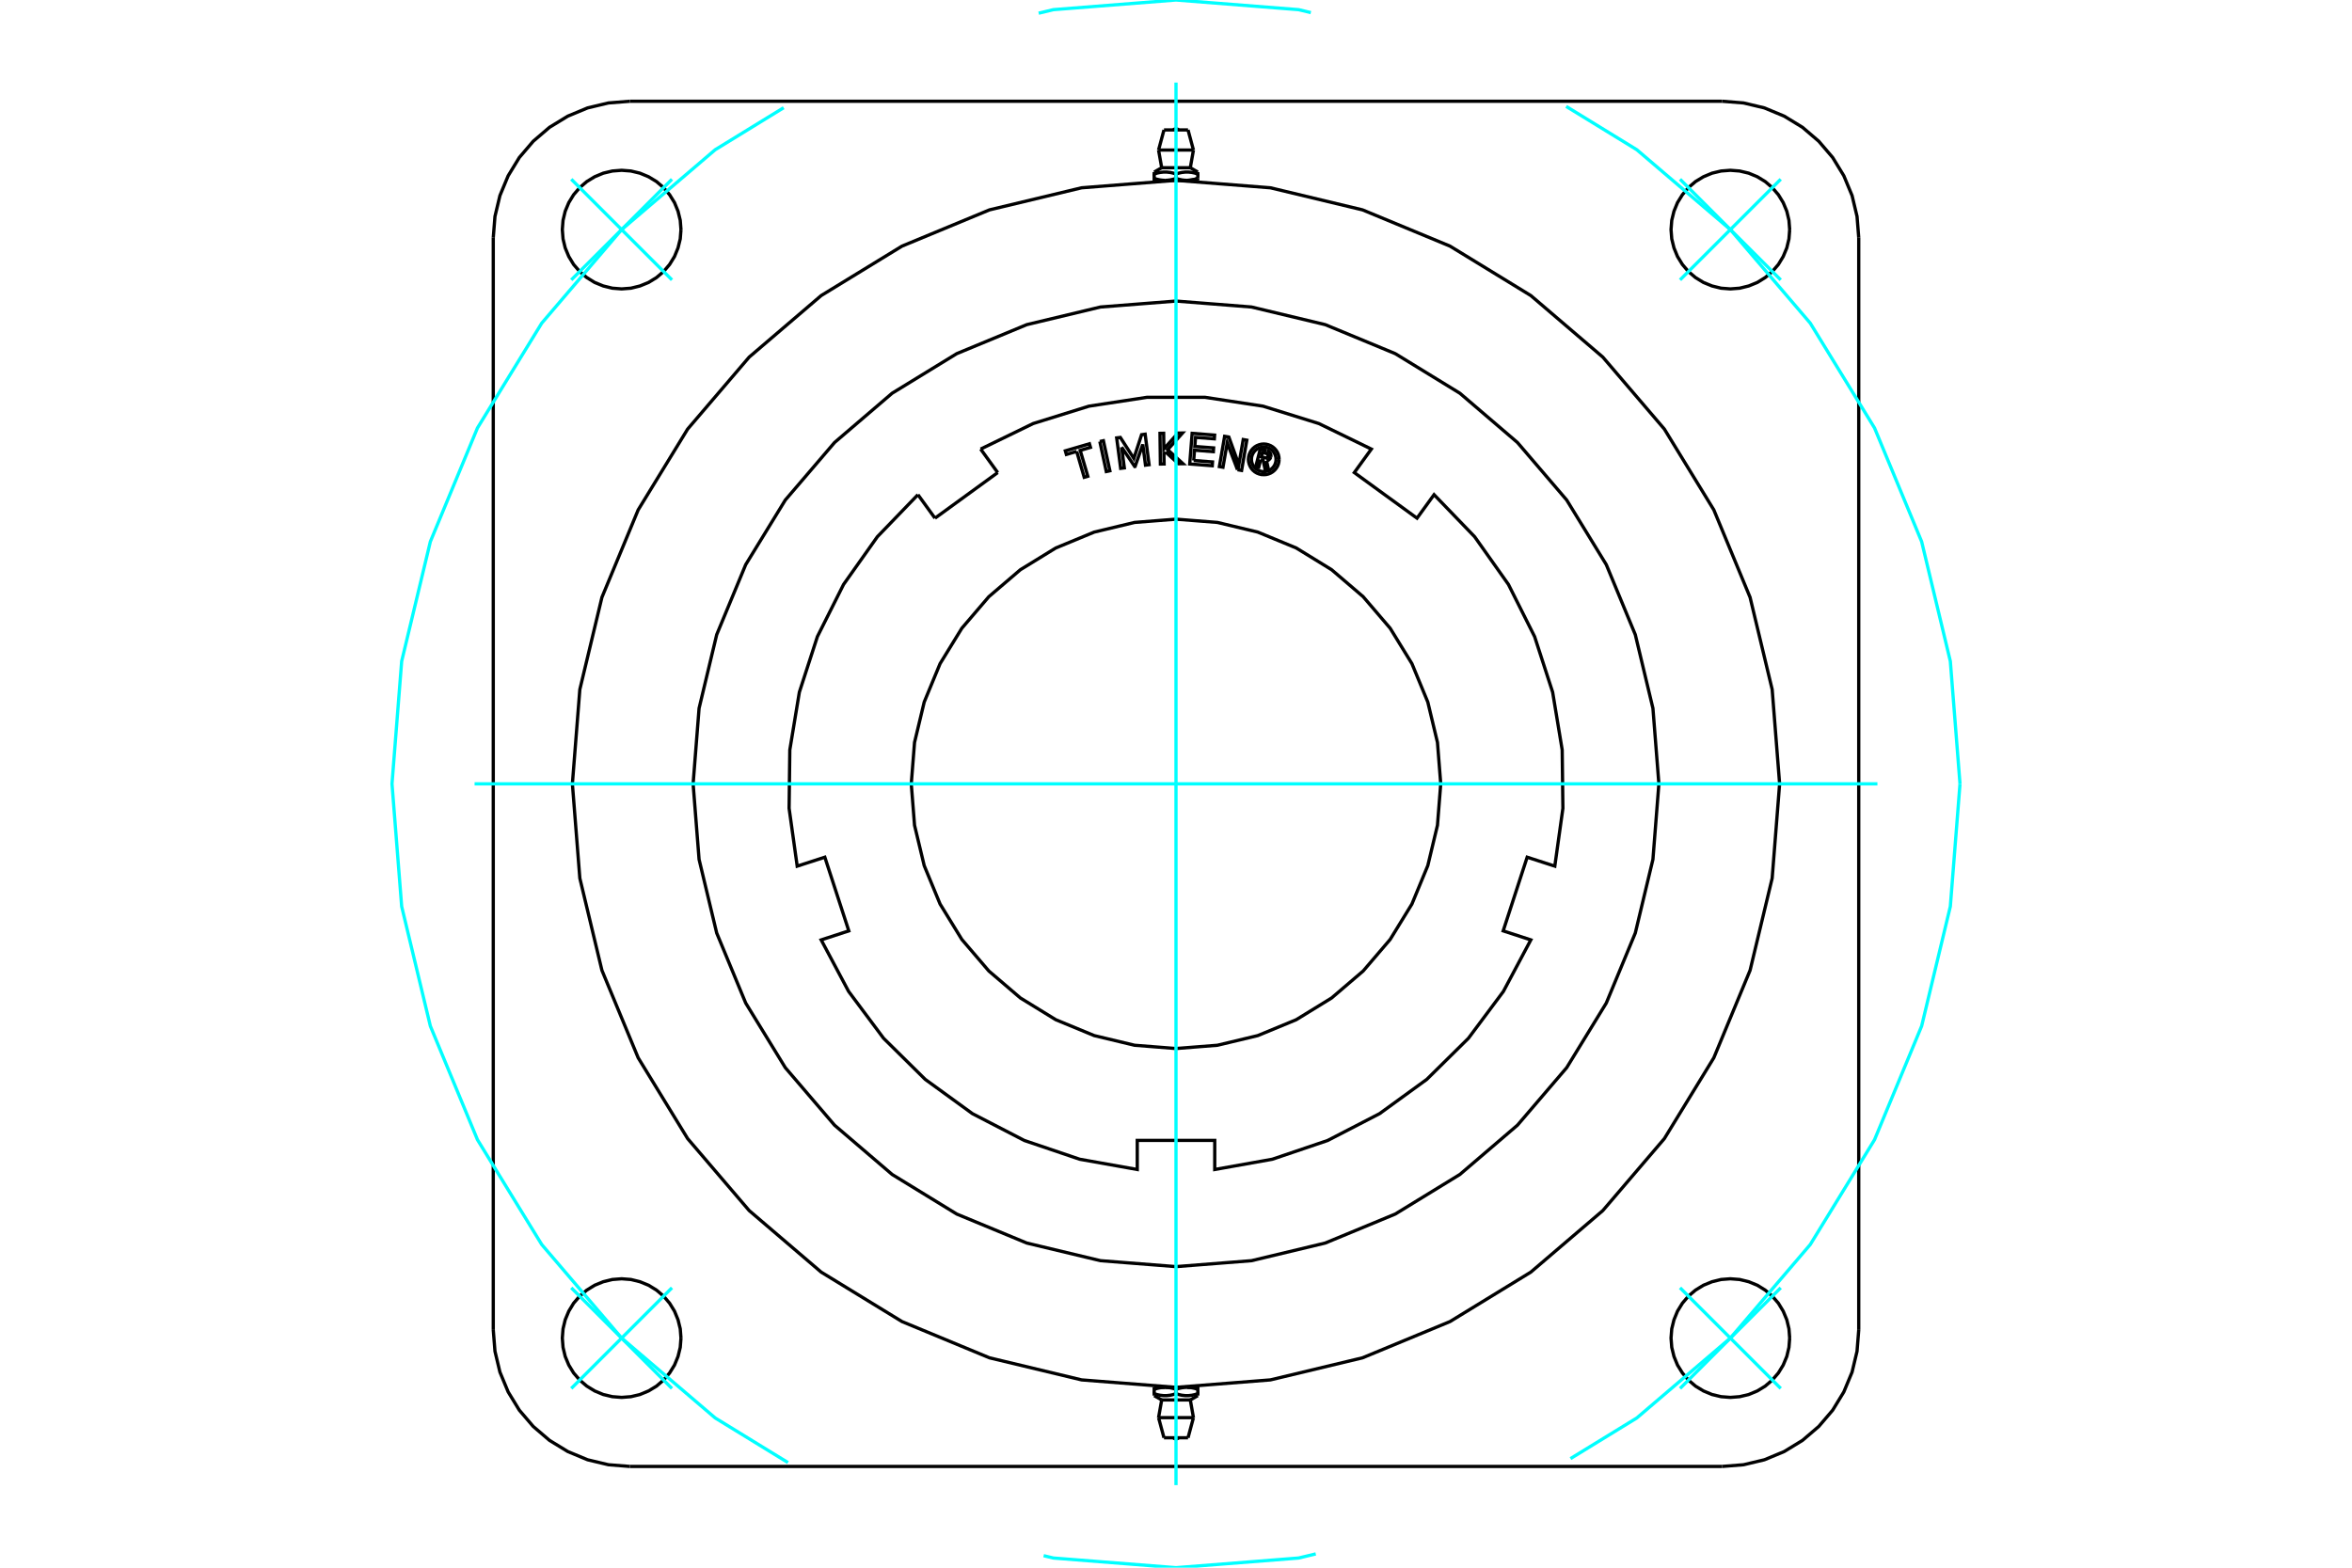 <?xml version="1.0" standalone="no"?>
<!DOCTYPE svg PUBLIC "-//W3C//DTD SVG 1.1//EN"
	"http://www.w3.org/Graphics/SVG/1.1/DTD/svg11.dtd">
<svg xmlns="http://www.w3.org/2000/svg" height="100%" width="100%" viewBox="0 0 36000 24000">
	<rect x="-1800" y="-1200" width="39600" height="26400" style="fill:#FFF"/>
	<g style="fill:none; fill-rule:evenodd" transform="matrix(1 0 0 1 0 0)">
		<g style="fill:none; stroke:#000; stroke-width:50; shape-rendering:geometricPrecision">
			<line x1="18167" y1="2761" x2="18334" y2="2761"/>
			<line x1="18000" y1="2761" x2="18167" y2="2761"/>
			<line x1="17781" y1="2568" x2="18219" y2="2568"/>
			<polyline points="17666,2634 17666,2664 17677,2660 17688,2657 17698,2654 17708,2651 17718,2648 17728,2646 17738,2644 17747,2642 17757,2640 17766,2639 17775,2638 17784,2637 17793,2636 17802,2635 17811,2634 17820,2634 17829,2634 17838,2634 17846,2634 17855,2634 17864,2635 17873,2636 17882,2637 17891,2638 17900,2639 17910,2640 17919,2642 17929,2644 17938,2646 17948,2648 17958,2651 17968,2654 17979,2657 17989,2660 18000,2664 18011,2660 18021,2657 18032,2654 18042,2651 18052,2648 18062,2646 18071,2644 18081,2642 18090,2640 18100,2639 18109,2638 18118,2637 18127,2636 18136,2635 18145,2634 18154,2634 18162,2634 18171,2634 18180,2634 18189,2634 18198,2635 18207,2636 18216,2637 18225,2638 18234,2639 18243,2640 18253,2642 18262,2644 18272,2646 18282,2648 18292,2651 18302,2654 18312,2657 18323,2660 18334,2664 18334,2634"/>
			<polyline points="18167,2761 18171,2761 18176,2761 18181,2761 18185,2760 18190,2760 18194,2760 18199,2760 18203,2759 18208,2759 18213,2758 18217,2758 18222,2757 18226,2757 18231,2756 18236,2755 18240,2755 18245,2754 18250,2753 18254,2752 18259,2751 18264,2750 18269,2749 18273,2748 18278,2747 18283,2746 18288,2745 18293,2743 18298,2742 18303,2741 18308,2739 18313,2738 18318,2736 18323,2734 18328,2733 18334,2731"/>
			<line x1="18334" y1="2761" x2="18334" y2="2731"/>
			<line x1="18334" y1="2664" x2="18334" y2="2731"/>
			<polyline points="18167,2761 18162,2761 18158,2761 18153,2761 18149,2760 18144,2760 18139,2760 18135,2760 18130,2759 18126,2759 18121,2758 18117,2758 18112,2757 18107,2757 18103,2756 18098,2755 18093,2755 18089,2754 18084,2753 18079,2752 18075,2751 18070,2750 18065,2749 18060,2748 18056,2747 18051,2746 18046,2745 18041,2743 18036,2742 18031,2741 18026,2739 18021,2738 18016,2736 18011,2734 18005,2733 18000,2731"/>
			<polyline points="18334,2731 18328,2733 18323,2734 18318,2736 18313,2738 18308,2739 18303,2741 18298,2742 18293,2743 18288,2745 18283,2746 18278,2747 18273,2748 18269,2749 18264,2750 18259,2751 18254,2752 18250,2753 18245,2754 18240,2755 18236,2755 18231,2756 18226,2757 18222,2757 18217,2758 18213,2758 18208,2759 18203,2759 18199,2760 18194,2760 18190,2760 18185,2760 18181,2761 18176,2761 18171,2761 18167,2761"/>
			<polyline points="18000,2664 18000,2731 17995,2733 17989,2734 17984,2736 17979,2738 17974,2739 17969,2741 17964,2742 17959,2743 17954,2745 17949,2746 17944,2747 17940,2748 17935,2749 17930,2750 17925,2751 17921,2752 17916,2753 17911,2754 17907,2755 17902,2755 17897,2756 17893,2757 17888,2757 17883,2758 17879,2758 17874,2759 17870,2759 17865,2760 17861,2760 17856,2760 17851,2760 17847,2761 17842,2761 17838,2761 17833,2761 18000,2761"/>
			<polyline points="17833,2761 17829,2761 17824,2761 17819,2761 17815,2760 17810,2760 17806,2760 17801,2760 17797,2759 17792,2759 17787,2758 17783,2758 17778,2757 17774,2757 17769,2756 17764,2755 17760,2755 17755,2754 17750,2753 17746,2752 17741,2751 17736,2750 17731,2749 17727,2748 17722,2747 17717,2746 17712,2745 17707,2743 17702,2742 17697,2741 17692,2739 17687,2738 17682,2736 17677,2734 17672,2733 17666,2731"/>
			<polyline points="17666,2664 17666,2731 17666,2761 17833,2761"/>
			<line x1="17733" y1="2297" x2="18267" y2="2297"/>
			<line x1="17816" y1="1989" x2="18184" y2="1989"/>
			<line x1="17833" y1="21239" x2="17666" y2="21239"/>
			<line x1="18000" y1="21239" x2="17833" y2="21239"/>
			<line x1="18219" y1="21432" x2="17781" y2="21432"/>
			<polyline points="18334,21366 18334,21336 18323,21340 18312,21343 18302,21346 18292,21349 18282,21352 18272,21354 18262,21356 18253,21358 18243,21360 18234,21361 18225,21362 18216,21363 18207,21364 18198,21365 18189,21366 18180,21366 18171,21366 18162,21366 18154,21366 18145,21366 18136,21365 18127,21364 18118,21363 18109,21362 18100,21361 18090,21360 18081,21358 18071,21356 18062,21354 18052,21352 18042,21349 18032,21346 18021,21343 18011,21340 18000,21336 17989,21340 17979,21343 17968,21346 17958,21349 17948,21352 17938,21354 17929,21356 17919,21358 17910,21360 17900,21361 17891,21362 17882,21363 17873,21364 17864,21365 17855,21366 17846,21366 17838,21366 17829,21366 17820,21366 17811,21366 17802,21365 17793,21364 17784,21363 17775,21362 17766,21361 17757,21360 17747,21358 17738,21356 17728,21354 17718,21352 17708,21349 17698,21346 17688,21343 17677,21340 17666,21336 17666,21366"/>
			<line x1="17666" y1="21239" x2="17666" y2="21269"/>
			<line x1="17666" y1="21336" x2="17666" y2="21269"/>
			<polyline points="17833,21239 17838,21239 17842,21239 17847,21239 17851,21240 17856,21240 17861,21240 17865,21240 17870,21241 17874,21241 17879,21242 17883,21242 17888,21243 17893,21243 17897,21244 17902,21245 17907,21245 17911,21246 17916,21247 17921,21248 17925,21249 17930,21250 17935,21251 17940,21252 17944,21253 17949,21254 17954,21255 17959,21257 17964,21258 17969,21259 17974,21261 17979,21262 17984,21264 17989,21266 17995,21267 18000,21269"/>
			<polyline points="17666,21269 17672,21267 17677,21266 17682,21264 17687,21262 17692,21261 17697,21259 17702,21258 17707,21257 17712,21255 17717,21254 17722,21253 17727,21252 17731,21251 17736,21250 17741,21249 17746,21248 17750,21247 17755,21246 17760,21245 17764,21245 17769,21244 17774,21243 17778,21243 17783,21242 17787,21242 17792,21241 17797,21241 17801,21240 17806,21240 17810,21240 17815,21240 17819,21239 17824,21239 17829,21239 17833,21239"/>
			<polyline points="18000,21336 18000,21269 18005,21267 18011,21266 18016,21264 18021,21262 18026,21261 18031,21259 18036,21258 18041,21257 18046,21255 18051,21254 18056,21253 18060,21252 18065,21251 18070,21250 18075,21249 18079,21248 18084,21247 18089,21246 18093,21245 18098,21245 18103,21244 18107,21243 18112,21243 18117,21242 18121,21242 18126,21241 18130,21241 18135,21240 18139,21240 18144,21240 18149,21240 18153,21239 18158,21239 18162,21239 18167,21239 18000,21239"/>
			<polyline points="18167,21239 18171,21239 18176,21239 18181,21239 18185,21240 18190,21240 18194,21240 18199,21240 18203,21241 18208,21241 18213,21242 18217,21242 18222,21243 18226,21243 18231,21244 18236,21245 18240,21245 18245,21246 18250,21247 18254,21248 18259,21249 18264,21250 18269,21251 18273,21252 18278,21253 18283,21254 18288,21255 18293,21257 18298,21258 18303,21259 18308,21261 18313,21262 18318,21264 18323,21266 18328,21267 18334,21269"/>
			<polyline points="18334,21336 18334,21269 18334,21239 18167,21239"/>
			<line x1="18267" y1="21703" x2="17733" y2="21703"/>
			<line x1="18184" y1="22011" x2="17816" y2="22011"/>
			<polyline points="25391,12000 25300,10844 25030,9716 24586,8644 23980,7655 23226,6774 22345,6020 21356,5414 20284,4970 19156,4700 18000,4609 16844,4700 15716,4970 14644,5414 13655,6020 12774,6774 12020,7655 11414,8644 10970,9716 10700,10844 10609,12000 10700,13156 10970,14284 11414,15356 12020,16345 12774,17226 13655,17980 14644,18586 15716,19030 16844,19300 18000,19391 19156,19300 20284,19030 21356,18586 22345,17980 23226,17226 23980,16345 24586,15356 25030,14284 25300,13156 25391,12000"/>
			<polyline points="27393,3515 27382,3373 27349,3234 27294,3102 27220,2981 27127,2873 27019,2780 26898,2706 26766,2651 26627,2618 26485,2607 26343,2618 26205,2651 26073,2706 25951,2780 25843,2873 25751,2981 25676,3102 25622,3234 25588,3373 25577,3515 25588,3657 25622,3795 25676,3927 25751,4049 25843,4157 25951,4249 26073,4324 26205,4378 26343,4412 26485,4423 26627,4412 26766,4378 26898,4324 27019,4249 27127,4157 27220,4049 27294,3927 27349,3795 27382,3657 27393,3515"/>
			<polyline points="27393,20485 27382,20343 27349,20205 27294,20073 27220,19951 27127,19843 27019,19751 26898,19676 26766,19622 26627,19588 26485,19577 26343,19588 26205,19622 26073,19676 25951,19751 25843,19843 25751,19951 25676,20073 25622,20205 25588,20343 25577,20485 25588,20627 25622,20766 25676,20898 25751,21019 25843,21127 25951,21220 26073,21294 26205,21349 26343,21382 26485,21393 26627,21382 26766,21349 26898,21294 27019,21220 27127,21127 27220,21019 27294,20898 27349,20766 27382,20627 27393,20485"/>
			<polyline points="10423,20485 10412,20343 10378,20205 10324,20073 10249,19951 10157,19843 10049,19751 9927,19676 9795,19622 9657,19588 9515,19577 9373,19588 9234,19622 9102,19676 8981,19751 8873,19843 8780,19951 8706,20073 8651,20205 8618,20343 8607,20485 8618,20627 8651,20766 8706,20898 8780,21019 8873,21127 8981,21220 9102,21294 9234,21349 9373,21382 9515,21393 9657,21382 9795,21349 9927,21294 10049,21220 10157,21127 10249,21019 10324,20898 10378,20766 10412,20627 10423,20485"/>
			<polyline points="10423,3515 10412,3373 10378,3234 10324,3102 10249,2981 10157,2873 10049,2780 9927,2706 9795,2651 9657,2618 9515,2607 9373,2618 9234,2651 9102,2706 8981,2780 8873,2873 8780,2981 8706,3102 8651,3234 8618,3373 8607,3515 8618,3657 8651,3795 8706,3927 8780,4049 8873,4157 8981,4249 9102,4324 9234,4378 9373,4412 9515,4423 9657,4412 9795,4378 9927,4324 10049,4249 10157,4157 10249,4049 10324,3927 10378,3795 10412,3657 10423,3515"/>
			<line x1="26360" y1="22450" x2="9640" y2="22450"/>
			<polyline points="9640,1550 9313,1576 8994,1652 8691,1778 8411,1949 8162,2162 7949,2411 7778,2691 7652,2994 7576,3313 7550,3640"/>
			<line x1="9640" y1="1550" x2="26360" y2="1550"/>
			<polyline points="28450,3640 28424,3313 28348,2994 28222,2691 28051,2411 27838,2162 27589,1949 27309,1778 27006,1652 26687,1576 26360,1550"/>
			<line x1="28450" y1="3640" x2="28450" y2="20360"/>
			<polyline points="26360,22450 26687,22424 27006,22348 27309,22222 27589,22051 27838,21838 28051,21589 28222,21309 28348,21006 28424,20687 28450,20360"/>
			<polyline points="7550,20360 7576,20687 7652,21006 7778,21309 7949,21589 8162,21838 8411,22051 8691,22222 8994,22348 9313,22424 9640,22450"/>
			<line x1="7550" y1="20360" x2="7550" y2="3640"/>
			<polyline points="27239,12000 27125,10555 26787,9145 26232,7806 25475,6569 24533,5467 23431,4525 22194,3768 20855,3213 19445,2875 18000,2761 16555,2875 15145,3213 13806,3768 12569,4525 11467,5467 10525,6569 9768,7806 9213,9145 8875,10555 8761,12000 8875,13445 9213,14855 9768,16194 10525,17431 11467,18533 12569,19475 13806,20232 15145,20787 16555,21125 18000,21239 19445,21125 20855,20787 22194,20232 23431,19475 24533,18533 25475,17431 26232,16194 26787,14855 27125,13445 27239,12000"/>
			<polyline points="19296,7037 19267,7152 19222,7140 19290,6874 19389,6899"/>
			<polyline points="19451,6995 19453,6982 19453,6970 19451,6957 19447,6945 19441,6934 19433,6924 19424,6915 19413,6908 19402,6902 19389,6899"/>
			<polyline points="19451,6995 19408,6984 19409,6979 19409,6973 19408,6968 19406,6963 19404,6958 19401,6954 19397,6950 19392,6947 19387,6944 19382,6942 19323,6927 19306,6994 19366,7009 19371,7010 19377,7010 19382,7010 19387,7008 19392,7006 19396,7003 19400,6999 19403,6995 19406,6990 19408,6985 19450,6996"/>
			<polyline points="19386,7054 19399,7051 19411,7046 19422,7039 19431,7030 19440,7020 19446,7008 19450,6996"/>
			<polyline points="19386,7054 19417,7195 19363,7181 19333,7046 19296,7037"/>
			<polyline points="18271,7050 18559,7072 18555,7130 18210,7103 18247,6634 18591,6661 18587,6718 18299,6696 18288,6835 18576,6857 18572,6915 18283,6892 18271,7050"/>
			<polyline points="17168,6846 17209,7163 17153,7170 17092,6704 17148,6697 17355,7018 17473,6655 17528,6647 17588,7114 17533,7121 17492,6804 17374,7141 17368,7142 17168,6846"/>
			<polyline points="16480,6911 16322,6957 16306,6902 16675,6794 16691,6849 16534,6895 16650,7291 16595,7307 16480,6911"/>
			<polyline points="16834,6759 16889,6747 16988,7207 16933,7219 16834,6759"/>
			<polyline points="17841,6920 17815,6949 17818,7103 17761,7104 17755,6634 17811,6633 17814,6873 18030,6630 18100,6629 17873,6884 18107,7099 18037,7100 17841,6920"/>
			<polyline points="18941,7191 18784,6779 18719,7153 18664,7143 18744,6680 18809,6691 18962,7113 19029,6729 19084,6739 19004,7202 18941,7191"/>
			<polyline points="19578,7032 19575,6996 19567,6960 19553,6926 19533,6894 19509,6866 19481,6842 19450,6823 19416,6809 19380,6800 19343,6797 19306,6800 19271,6809 19236,6823 19205,6842 19177,6866 19153,6894 19134,6926 19120,6960 19111,6996 19108,7032 19111,7069 19120,7105 19134,7139 19153,7171 19177,7199 19205,7223 19236,7242 19271,7256 19306,7265 19343,7267 19380,7265 19416,7256 19450,7242 19481,7223 19509,7199 19533,7171 19553,7139 19567,7105 19575,7069 19578,7032"/>
			<polyline points="19531,7032 19529,7003 19522,6974 19511,6947 19495,6922 19476,6899 19454,6880 19429,6865 19401,6853 19373,6847 19343,6844 19314,6847 19285,6853 19258,6865 19233,6880 19210,6899 19191,6922 19176,6947 19164,6974 19157,7003 19155,7032 19157,7062 19164,7090 19176,7118 19191,7143 19210,7165 19233,7185 19258,7200 19285,7211 19314,7218 19343,7220 19373,7218 19401,7211 19429,7200 19454,7185 19476,7165 19495,7143 19511,7118 19522,7090 19529,7062 19531,7032"/>
			<line x1="14311" y1="7933" x2="14050" y2="7573"/>
			<line x1="15271" y1="7235" x2="14311" y2="7933"/>
			<line x1="15010" y1="6875" x2="15271" y2="7235"/>
			<polyline points="14050,7573 13429,8217 12912,8947 12511,9746 12235,10597 12089,11480 12078,12374 12202,13260 12625,13123 12992,14251 12569,14389 12989,15178 13524,15895 14161,16524 14884,17049 15679,17460 16526,17747 17407,17904 17407,17459 18593,17459 18593,17904 19474,17747 20321,17460 21116,17049 21839,16524 22476,15895 23011,15178 23431,14389 23008,14251 23375,13123 23798,13260 23922,12374 23911,11480 23765,10597 23489,9746 23088,8947 22571,8217 21950,7573 21689,7933 20729,7235 20990,6875 20186,6484 19332,6218 18447,6083 17553,6083 16668,6218 15814,6484 15010,6875"/>
			<polyline points="22052,12000 22002,11366 21854,10748 21611,10160 21278,9618 20865,9135 20382,8722 19840,8389 19252,8146 18634,7998 18000,7948 17366,7998 16748,8146 16160,8389 15618,8722 15135,9135 14722,9618 14389,10160 14146,10748 13998,11366 13948,12000 13998,12634 14146,13252 14389,13840 14722,14382 15135,14865 15618,15278 16160,15611 16748,15854 17366,16002 18000,16052 18634,16002 19252,15854 19840,15611 20382,15278 20865,14865 21278,14382 21611,13840 21854,13252 22002,12634 22052,12000"/>
			<line x1="18286" y1="2765" x2="18286" y2="2761"/>
			<line x1="17714" y1="2761" x2="17714" y2="2765"/>
			<polyline points="18038,1989 18032,1983 18025,1978 18017,1975 18008,1973 18000,1973 17992,1973 17983,1975 17975,1978 17968,1983 17962,1989"/>
			<line x1="17781" y1="2568" x2="17666" y2="2634"/>
			<line x1="18334" y1="2634" x2="18219" y2="2568"/>
			<line x1="17733" y1="2297" x2="17781" y2="2568"/>
			<line x1="18219" y1="2568" x2="18267" y2="2297"/>
			<line x1="17816" y1="1989" x2="17733" y2="2297"/>
			<line x1="18267" y1="2297" x2="18184" y2="1989"/>
			<line x1="17714" y1="21235" x2="17714" y2="21239"/>
			<line x1="18286" y1="21239" x2="18286" y2="21235"/>
			<polyline points="17962,22011 17968,22017 17975,22022 17983,22025 17992,22027 18000,22027 18008,22027 18017,22025 18025,22022 18032,22017 18038,22011"/>
			<line x1="18219" y1="21432" x2="18334" y2="21366"/>
			<line x1="17666" y1="21366" x2="17781" y2="21432"/>
			<line x1="18267" y1="21703" x2="18219" y2="21432"/>
			<line x1="17781" y1="21432" x2="17733" y2="21703"/>
			<line x1="18184" y1="22011" x2="18267" y2="21703"/>
			<line x1="17733" y1="21703" x2="17816" y2="22011"/>
		</g>
		<g style="fill:none; stroke:#0FF; stroke-width:50; shape-rendering:geometricPrecision">
			<line x1="18000" y1="22736" x2="18000" y2="1264"/>
			<line x1="7264" y1="12000" x2="28736" y2="12000"/>
			<line x1="10285" y1="4285" x2="8744" y2="2744"/>
			<line x1="8744" y1="4285" x2="10285" y2="2744"/>
			<line x1="10285" y1="19715" x2="8744" y2="21256"/>
			<line x1="10285" y1="21256" x2="8744" y2="19715"/>
			<line x1="25715" y1="19715" x2="27256" y2="21256"/>
			<line x1="27256" y1="19715" x2="25715" y2="21256"/>
			<line x1="25715" y1="4285" x2="27256" y2="2744"/>
			<line x1="25715" y1="2744" x2="27256" y2="4285"/>
		</g>
		<g style="fill:none; stroke:#0FF; stroke-width:50; shape-rendering:geometricPrecision">
			<polyline points="30000,12000 29852,10123 29413,8292 28692,6552 27708,4947 26485,3515 25053,2292 23972,1629"/>
			<polyline points="20064,193 19877,148 18000,0 16123,148 15898,202"/>
			<polyline points="11995,1649 10947,2292 9515,3515 8292,4947 7308,6552 6587,8292 6148,10123 6000,12000 6148,13877 6587,15708 7308,17448 8292,19053 9515,20485 10947,21708 12061,22391"/>
			<polyline points="15974,23816 16123,23852 18000,24000 19877,23852 20139,23789"/>
			<polyline points="24038,22330 25053,21708 26485,20485 27708,19053 28692,17448 29413,15708 29852,13877 30000,12000"/>
		</g>
	</g>
</svg>
